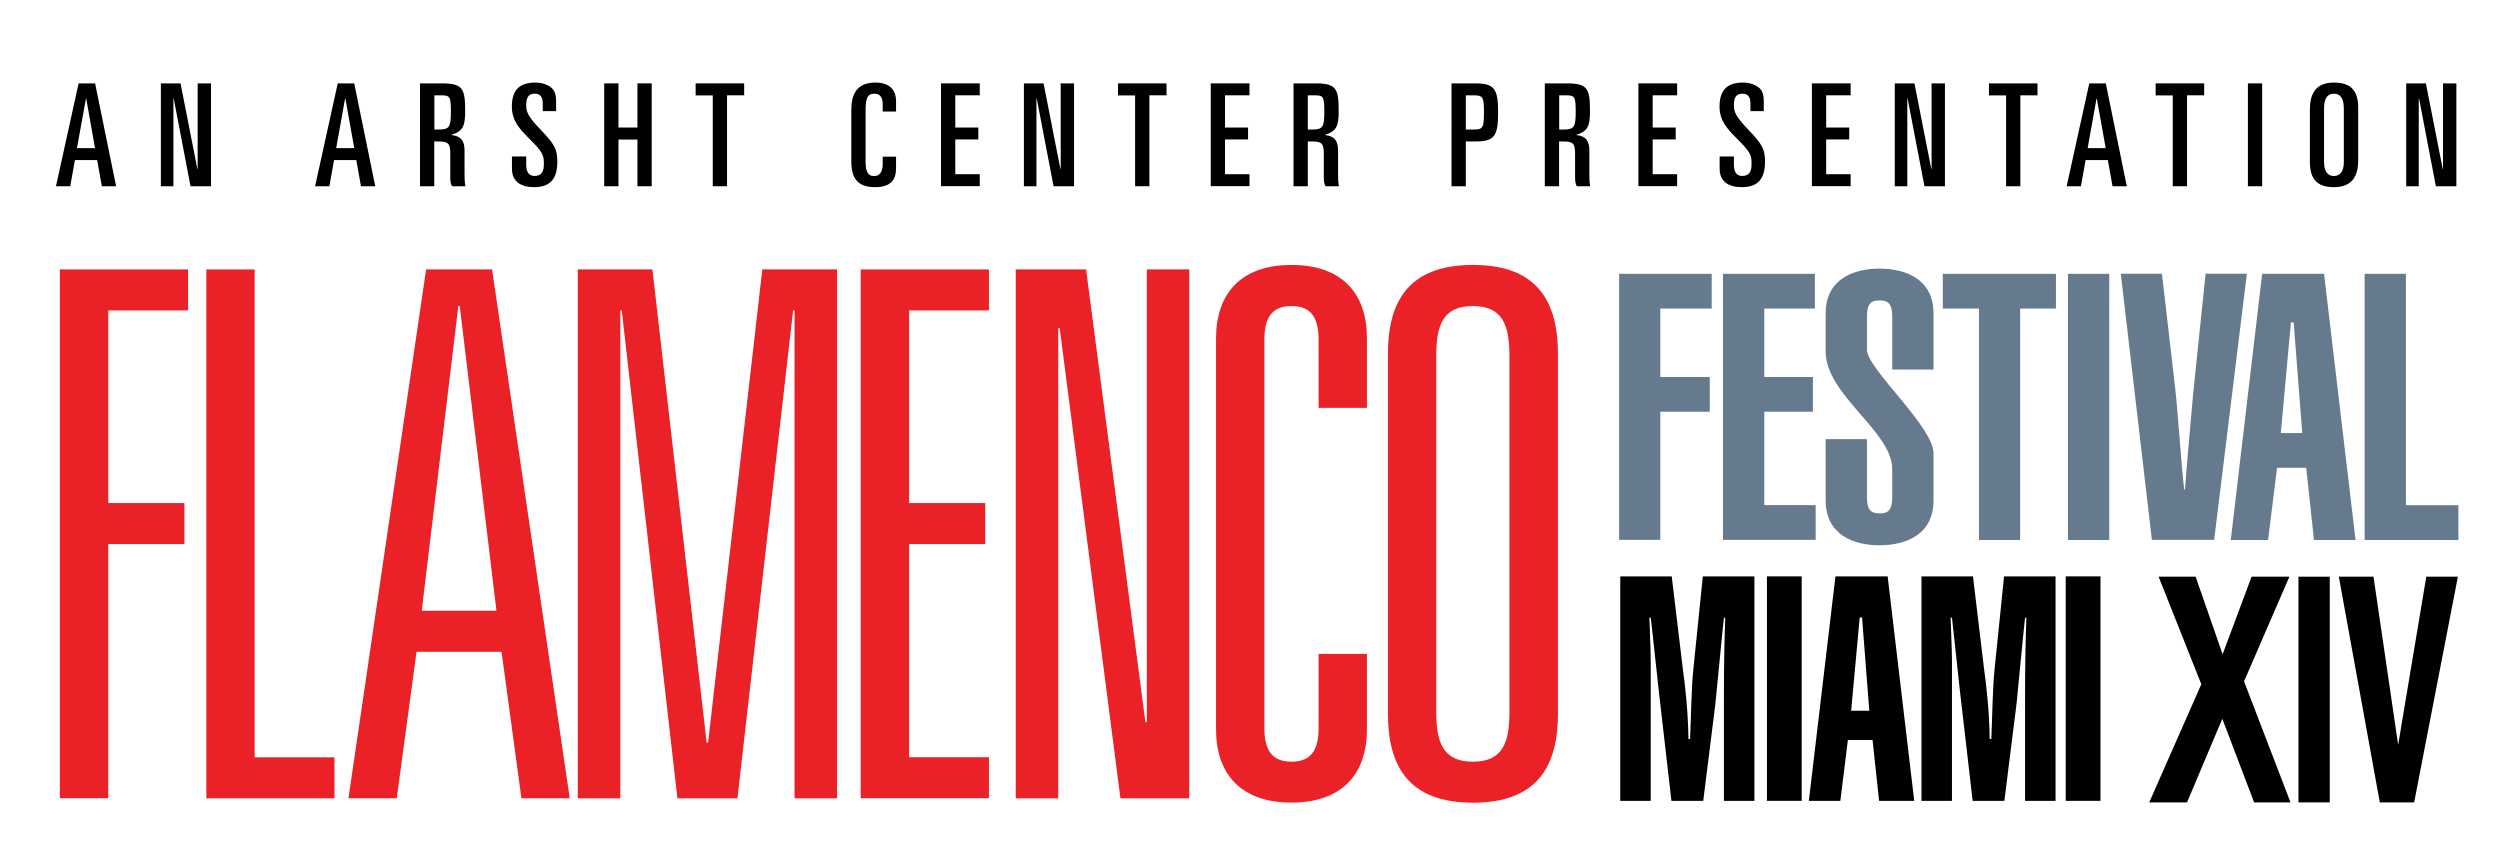 <?xml version="1.0" encoding="utf-8"?>
<!-- Generator: Adobe Illustrator 27.1.1, SVG Export Plug-In . SVG Version: 6.00 Build 0)  -->
<svg version="1.1" id="Layer_1" xmlns="http://www.w3.org/2000/svg" xmlns:xlink="http://www.w3.org/1999/xlink" x="0px" y="0px"
	 viewBox="0 0 245.24 82.63" style="enable-background:new 0 0 245.24 82.63;" xml:space="preserve">
<style type="text/css">
	.st0{fill:#EA2127;}
	.st1{fill:#667A8E;}
</style>
<path class="st0" d="M5.87,26.43h12.58v4.02h-7.83v18.9h7.47v4.02h-7.47v24.93H5.87V26.43z"/>
<path class="st0" d="M20.24,26.43h4.74v47.86h7.83v4.02H20.24V26.43z"/>
<path class="st0" d="M49.2,63.94h-8.34l-1.94,14.37h-4.74l7.62-51.88h6.47l7.62,51.88h-4.74L49.2,63.94z M45.1,30.02h-0.14
	l-3.59,29.89h7.33L45.1,30.02z"/>
<path class="st0" d="M74.78,26.43h7.33v51.88h-4.17V30.45h-0.14l-5.46,47.86h-5.89l-5.46-47.86h-0.14v47.86h-4.17V26.43H64
	l5.32,46.42h0.14L74.78,26.43z"/>
<path class="st0" d="M84.43,26.43h12.58v4.02h-7.83v18.9h7.47v4.02h-7.47v20.91h7.83v4.02H84.43V26.43z"/>
<path class="st0" d="M112.49,26.43h4.17v51.88h-6.75l-5.96-46.13h-0.14v46.13h-4.17V26.43h6.9l5.82,44.41h0.14V26.43z"/>
<path class="st0" d="M129.35,33.33c0-2.23-0.79-3.31-2.66-3.31c-1.87,0-2.66,1.08-2.66,3.31v38.08c0,2.23,0.79,3.31,2.66,3.31
	c1.87,0,2.66-1.08,2.66-3.31v-7.26h4.74v7.4c0,4.38-2.44,7.18-7.4,7.18c-4.96,0-7.4-2.8-7.4-7.18V33.18c0-4.38,2.44-7.19,7.4-7.19
	c4.96,0,7.4,2.8,7.4,7.19v6.83h-4.74V33.33z"/>
<path class="st0" d="M136.15,34.76c0-5.1,1.94-8.77,8.34-8.77c6.39,0,8.34,3.66,8.34,8.77v35.21c0,5.1-1.94,8.77-8.34,8.77
	c-6.39,0-8.34-3.66-8.34-8.77V34.76z M140.89,69.83c0,2.87,0.58,4.89,3.59,4.89c3.02,0,3.59-2.01,3.59-4.89V34.91
	c0-2.87-0.58-4.89-3.59-4.89c-3.02,0-3.59,2.01-3.59,4.89V69.83z"/>
<g>
	<path class="st1" d="M158.83,52.97V26.86h9.08v3.41h-5.04v6.71h4.85v3.41h-4.85v12.57H158.83z"/>
	<path class="st1" d="M169.02,52.97V26.86h9.01v3.41h-4.96v6.71h4.77v3.41h-4.77v9.16h5.04v3.41H169.02z"/>
	<path class="st1" d="M183.14,48.75c0,1.32,0.42,1.61,1.26,1.61c0.8,0,1.22-0.29,1.22-1.61V46c0-3.67-6.53-7.26-6.53-11.51v-3.74
		c0-3.41,2.79-4.4,5.27-4.4c2.52,0,5.31,0.99,5.31,4.4v5.5h-4.05v-5.17c0-1.32-0.42-1.61-1.22-1.61c-0.84,0-1.26,0.29-1.26,1.61
		v3.23c0,1.87,6.53,7.52,6.53,10.16v4.62c0,3.41-2.79,4.4-5.31,4.4c-2.48,0-5.27-0.99-5.27-4.4v-6.01h4.05V48.75z"/>
	<path class="st1" d="M201.68,26.86v3.41h-3.51v22.7h-4.04v-22.7h-3.55v-3.41H201.68z"/>
	<path class="st1" d="M202.86,52.97V26.86h4.05v26.11H202.86z"/>
	<path class="st1" d="M212.08,26.86l1.26,10.89c0.31,2.57,0.61,7.66,0.92,10.26h0.08c0.23-3.15,0.53-6.27,0.8-9.39l1.22-11.77h4.05
		l-3.21,26.11h-6.11l-3.05-26.11H212.08z"/>
	<path class="st1" d="M221.91,26.86h6.07l3.09,26.11h-4.08l-0.76-7.08h-2.86l-0.88,7.08h-3.66L221.91,26.86z M225.84,42.48
		L225,31.63h-0.27l-0.99,10.85H225.84z"/>
	<path class="st1" d="M231.96,52.97V26.86h4.05v22.7h5.15v3.41H231.96z"/>
</g>
<g>
	<path d="M7.71,8.18h1.62l2.06,10.09h-1.4L9.53,15.7H7.35l-0.46,2.57h-1.4L7.71,8.18z M7.55,14.53h1.77L8.46,9.67H8.43L7.55,14.53z"
		/>
	<path d="M15.78,8.18h1.93l1.65,8.39h0.03V8.18h1.31v10.09h-2.01l-1.65-8.61h-0.03v8.61h-1.23V8.18z"/>
	<path d="M33.13,8.18h1.62l2.06,10.09h-1.4l-0.46-2.57h-2.18l-0.46,2.57h-1.4L33.13,8.18z M32.98,14.53h1.77l-0.87-4.86h-0.03
		L32.98,14.53z"/>
	<path d="M41.21,8.18h2.17c2.04,0,2.25,0.54,2.25,2.75c0,1.36-0.18,1.94-1.33,2.29v0.03c0.95,0.1,1.27,0.59,1.27,1.54v2.19
		c0,0.36,0,0.87,0.08,1.29h-1.31c-0.14-0.25-0.17-0.5-0.17-0.91v-2.28c0-0.95-0.17-1.2-1.09-1.2h-0.48v4.39h-1.4V8.18z M42.61,12.71
		h0.36c1.1,0,1.26-0.21,1.26-1.72c0-1.5-0.08-1.64-0.95-1.64h-0.67V12.71z"/>
	<path d="M50.22,15.35h1.4v0.82c0,0.67,0.25,1.09,0.81,1.09c0.74,0,0.92-0.5,0.92-1.16c0-0.85-0.04-1.13-1.5-2.57
		c-0.89-0.89-1.64-1.71-1.64-3.07c0-1.65,0.77-2.36,2.29-2.36c0.76,0,1.3,0.25,1.64,0.56c0.24,0.22,0.41,0.57,0.41,1.29v0.95h-1.31
		v-0.8c0-0.57-0.24-0.91-0.78-0.91c-0.57,0-0.84,0.32-0.84,1.1c0,0.69,0.14,1.1,1.43,2.45c1.37,1.43,1.62,1.91,1.62,3.13
		c0,1.58-0.61,2.49-2.28,2.49c-1.29,0-2.17-0.55-2.17-1.8V15.35z"/>
	<path d="M59.27,8.18h1.4v4.33h1.86V8.18h1.4v10.09h-1.4v-4.58h-1.86v4.58h-1.4V8.18z"/>
	<path d="M68.25,8.18H73v1.17h-1.68v8.92h-1.4V9.36h-1.68V8.18z"/>
	<path d="M83.51,10.76c0-1.41,0.46-2.66,2.36-2.66c1.38,0,2.03,0.7,2.03,1.83v1.01h-1.31v-0.7c0-0.64-0.22-1.05-0.81-1.05
		c-0.73,0-0.87,0.52-0.87,1.73v4.95c0,1.19,0.38,1.4,0.83,1.4c0.52,0,0.85-0.36,0.85-1.2v-0.7h1.31v1.12c0,1.06-0.43,1.87-2.06,1.87
		c-1.76,0-2.33-0.94-2.33-2.5V10.76z"/>
	<path d="M92.31,8.18h3.8v1.17h-2.4v3.16h2.26v1.17h-2.26v3.41h2.4v1.17h-3.8V8.18z"/>
	<path d="M100.44,8.18h1.93l1.65,8.39h0.03V8.18h1.31v10.09h-2.01l-1.65-8.61h-0.03v8.61h-1.23V8.18z"/>
	<path d="M109.68,8.18h4.75v1.17h-1.68v8.92h-1.4V9.36h-1.68V8.18z"/>
	<path d="M118.77,8.18h3.8v1.17h-2.4v3.16h2.26v1.17h-2.26v3.41h2.4v1.17h-3.8V8.18z"/>
	<path d="M126.9,8.18h2.17c2.04,0,2.25,0.54,2.25,2.75c0,1.36-0.18,1.94-1.33,2.29v0.03c0.95,0.1,1.27,0.59,1.27,1.54v2.19
		c0,0.36,0,0.87,0.08,1.29h-1.31c-0.14-0.25-0.17-0.5-0.17-0.91v-2.28c0-0.95-0.17-1.2-1.09-1.2h-0.48v4.39h-1.4V8.18z
		 M128.29,12.71h0.36c1.1,0,1.26-0.21,1.26-1.72c0-1.5-0.08-1.64-0.95-1.64h-0.67V12.71z"/>
	<path d="M142.39,8.18h2.31c1.9,0,2.26,0.52,2.26,2.85s-0.36,2.85-2.26,2.85h-0.91v4.39h-1.4V8.18z M143.79,12.71h0.73
		c0.95,0,1.05-0.15,1.05-1.68s-0.1-1.68-1.05-1.68h-0.73V12.71z"/>
	<path d="M151.55,8.18h2.17c2.04,0,2.25,0.54,2.25,2.75c0,1.36-0.18,1.94-1.33,2.29v0.03c0.95,0.1,1.27,0.59,1.27,1.54v2.19
		c0,0.36,0,0.87,0.08,1.29h-1.31c-0.14-0.25-0.17-0.5-0.17-0.91v-2.28c0-0.95-0.17-1.2-1.09-1.2h-0.48v4.39h-1.4V8.18z
		 M152.95,12.71h0.36c1.1,0,1.26-0.21,1.26-1.72c0-1.5-0.08-1.64-0.95-1.64h-0.67V12.71z"/>
	<path d="M160.72,8.18h3.8v1.17h-2.4v3.16h2.26v1.17h-2.26v3.41h2.4v1.17h-3.8V8.18z"/>
	<path d="M168.69,15.35h1.4v0.82c0,0.67,0.25,1.09,0.81,1.09c0.74,0,0.92-0.5,0.92-1.16c0-0.85-0.04-1.13-1.5-2.57
		c-0.89-0.89-1.64-1.71-1.64-3.07c0-1.65,0.77-2.36,2.29-2.36c0.76,0,1.3,0.25,1.64,0.56c0.24,0.22,0.41,0.57,0.41,1.29v0.95h-1.31
		v-0.8c0-0.57-0.24-0.91-0.78-0.91c-0.57,0-0.84,0.32-0.84,1.1c0,0.69,0.14,1.1,1.43,2.45c1.37,1.43,1.62,1.91,1.62,3.13
		c0,1.58-0.61,2.49-2.28,2.49c-1.29,0-2.17-0.55-2.17-1.8V15.35z"/>
	<path d="M177.74,8.18h3.8v1.17h-2.4v3.16h2.26v1.17h-2.26v3.41h2.4v1.17h-3.8V8.18z"/>
	<path d="M185.87,8.18h1.93l1.65,8.39h0.03V8.18h1.31v10.09h-2.01l-1.65-8.61h-0.03v8.61h-1.23V8.18z"/>
	<path d="M195.12,8.18h4.75v1.17h-1.68v8.92h-1.4V9.36h-1.68V8.18z"/>
	<path d="M204.95,8.18h1.62l2.06,10.09h-1.4l-0.46-2.57h-2.18l-0.46,2.57h-1.4L204.95,8.18z M204.79,14.53h1.77l-0.87-4.86h-0.03
		L204.79,14.53z"/>
	<path d="M211.47,8.18h4.75v1.17h-1.68v8.92h-1.4V9.36h-1.68V8.18z"/>
	<path d="M220.51,8.18h1.4v10.09h-1.4V8.18z"/>
	<path d="M226.59,10.76c0-1.41,0.46-2.66,2.36-2.66c1.8,0,2.38,0.94,2.38,2.5v5.1c0,1.41-0.46,2.66-2.38,2.66
		c-1.79,0-2.36-0.94-2.36-2.5V10.76z M227.98,15.94c0,0.87,0.39,1.33,0.96,1.33c0.59,0,0.98-0.46,0.98-1.33v-5.3
		c0-0.99-0.34-1.45-0.98-1.45c-0.63,0-0.96,0.46-0.96,1.45V15.94z"/>
	<path d="M236.04,8.18h1.93l1.65,8.39h0.03V8.18h1.31v10.09h-2.01l-1.65-8.61h-0.03v8.61h-1.23V8.18z"/>
</g>
<g>
	<path d="M1289.71,329.06c0-2.2,0.98-3.3,3.21-3.3c2.02,0,3.03,1.25,3.03,3.27v2.14c0,0.83-0.18,2.02-0.49,2.91l-4.25,12.24h4.77
		v1.71h-6.55v-2.05l4.13-12.11c0.37-1.04,0.49-1.96,0.49-3.03v-1.74c0-1.22-0.4-1.81-1.22-1.81c-0.83,0-1.22,0.58-1.22,1.81v2.54
		h-1.9V329.06z"/>
	<path d="M1297.24,329.03c0-2.78,1.77-3.27,3.15-3.27s3.15,0.49,3.15,3.27v15.91c0,2.78-1.77,3.27-3.15,3.27s-3.15-0.49-3.15-3.27
		V329.03z M1301.64,328.82c0-0.55,0-1.53-1.25-1.53c-1.25,0-1.25,0.98-1.25,1.53v16.34c0,0.55,0,1.53,1.25,1.53
		c1.25,0,1.25-0.98,1.25-1.53V328.82z"/>
	<path d="M1305.07,329.06c0-2.2,0.98-3.3,3.21-3.3c2.02,0,3.03,1.25,3.03,3.27v2.14c0,0.83-0.18,2.02-0.49,2.91l-4.25,12.24h4.77
		v1.71h-6.55v-2.05l4.13-12.11c0.37-1.04,0.49-1.96,0.49-3.03v-1.74c0-1.22-0.4-1.81-1.22-1.81c-0.83,0-1.22,0.58-1.22,1.81v2.54
		h-1.9V329.06z"/>
	<path d="M1312.75,329.06c0-2.2,0.98-3.3,3.21-3.3c2.02,0,3.03,1.25,3.03,3.27v2.14c0,0.83-0.18,2.02-0.49,2.91l-4.25,12.24h4.77
		v1.71h-6.55v-2.05l4.13-12.11c0.37-1.04,0.49-1.96,0.49-3.03v-1.74c0-1.22-0.4-1.81-1.22-1.81c-0.83,0-1.22,0.58-1.22,1.81v2.54
		h-1.9V329.06z"/>
</g>
<path d="M163.96,78.56l-1.22-10.61c-0.26-2.26-0.58-5.47-0.81-7.36h-0.13c0.03,1.33,0.13,2.97,0.13,4.3v13.67h-2.99V56.54h5.05
	l1.09,9.09c0.19,1.36,0.52,4.08,0.55,6.86h0.16c0.1-2.29,0.13-5.07,0.32-6.83l0.93-9.12h5.06v22.02h-2.99V68.42
	c0-2.6,0.03-5.04,0.13-7.82h-0.13c-0.19,1.64-0.71,7.3-0.84,8.47l-1.19,9.49H163.96z"/>
<path d="M173.33,78.56V56.54h3.41v22.02H173.33z"/>
<path d="M180.05,56.54h5.12l2.61,22.02h-3.45l-0.64-5.97h-2.42l-0.74,5.97h-3.09L180.05,56.54z M183.37,69.72l-0.71-9.15h-0.23
	l-0.84,9.15H183.37z"/>
<path d="M193.51,78.56l-1.23-10.61c-0.26-2.26-0.58-5.47-0.8-7.36h-0.13c0.03,1.33,0.13,2.97,0.13,4.3v13.67h-2.99V56.54h5.05
	l1.09,9.09c0.19,1.36,0.52,4.08,0.55,6.86h0.16c0.1-2.29,0.13-5.07,0.32-6.83l0.93-9.12h5.05v22.02h-2.99V68.42
	c0-2.6,0.03-5.04,0.13-7.82h-0.13c-0.19,1.64-0.71,7.3-0.84,8.47l-1.19,9.49H193.51z"/>
<path d="M202.64,78.56V56.54h3.41v22.02H202.64z"/>
<path d="M215.38,56.57l2.65,7.61l2.84-7.61h3.71l-4.45,10.27l4.56,11.87h-3.57l-3.12-8.2l-3.46,8.2h-3.71l5.11-11.59l-4.19-10.55
	H215.38z"/>
<path d="M225.47,56.57h3.07v22.14h-3.07V56.57z"/>
<path d="M236.82,78.71h-3.37l-4.02-22.14h3.4l2.42,16.5l2.76-16.5h3.1L236.82,78.71z"/>
</svg>
